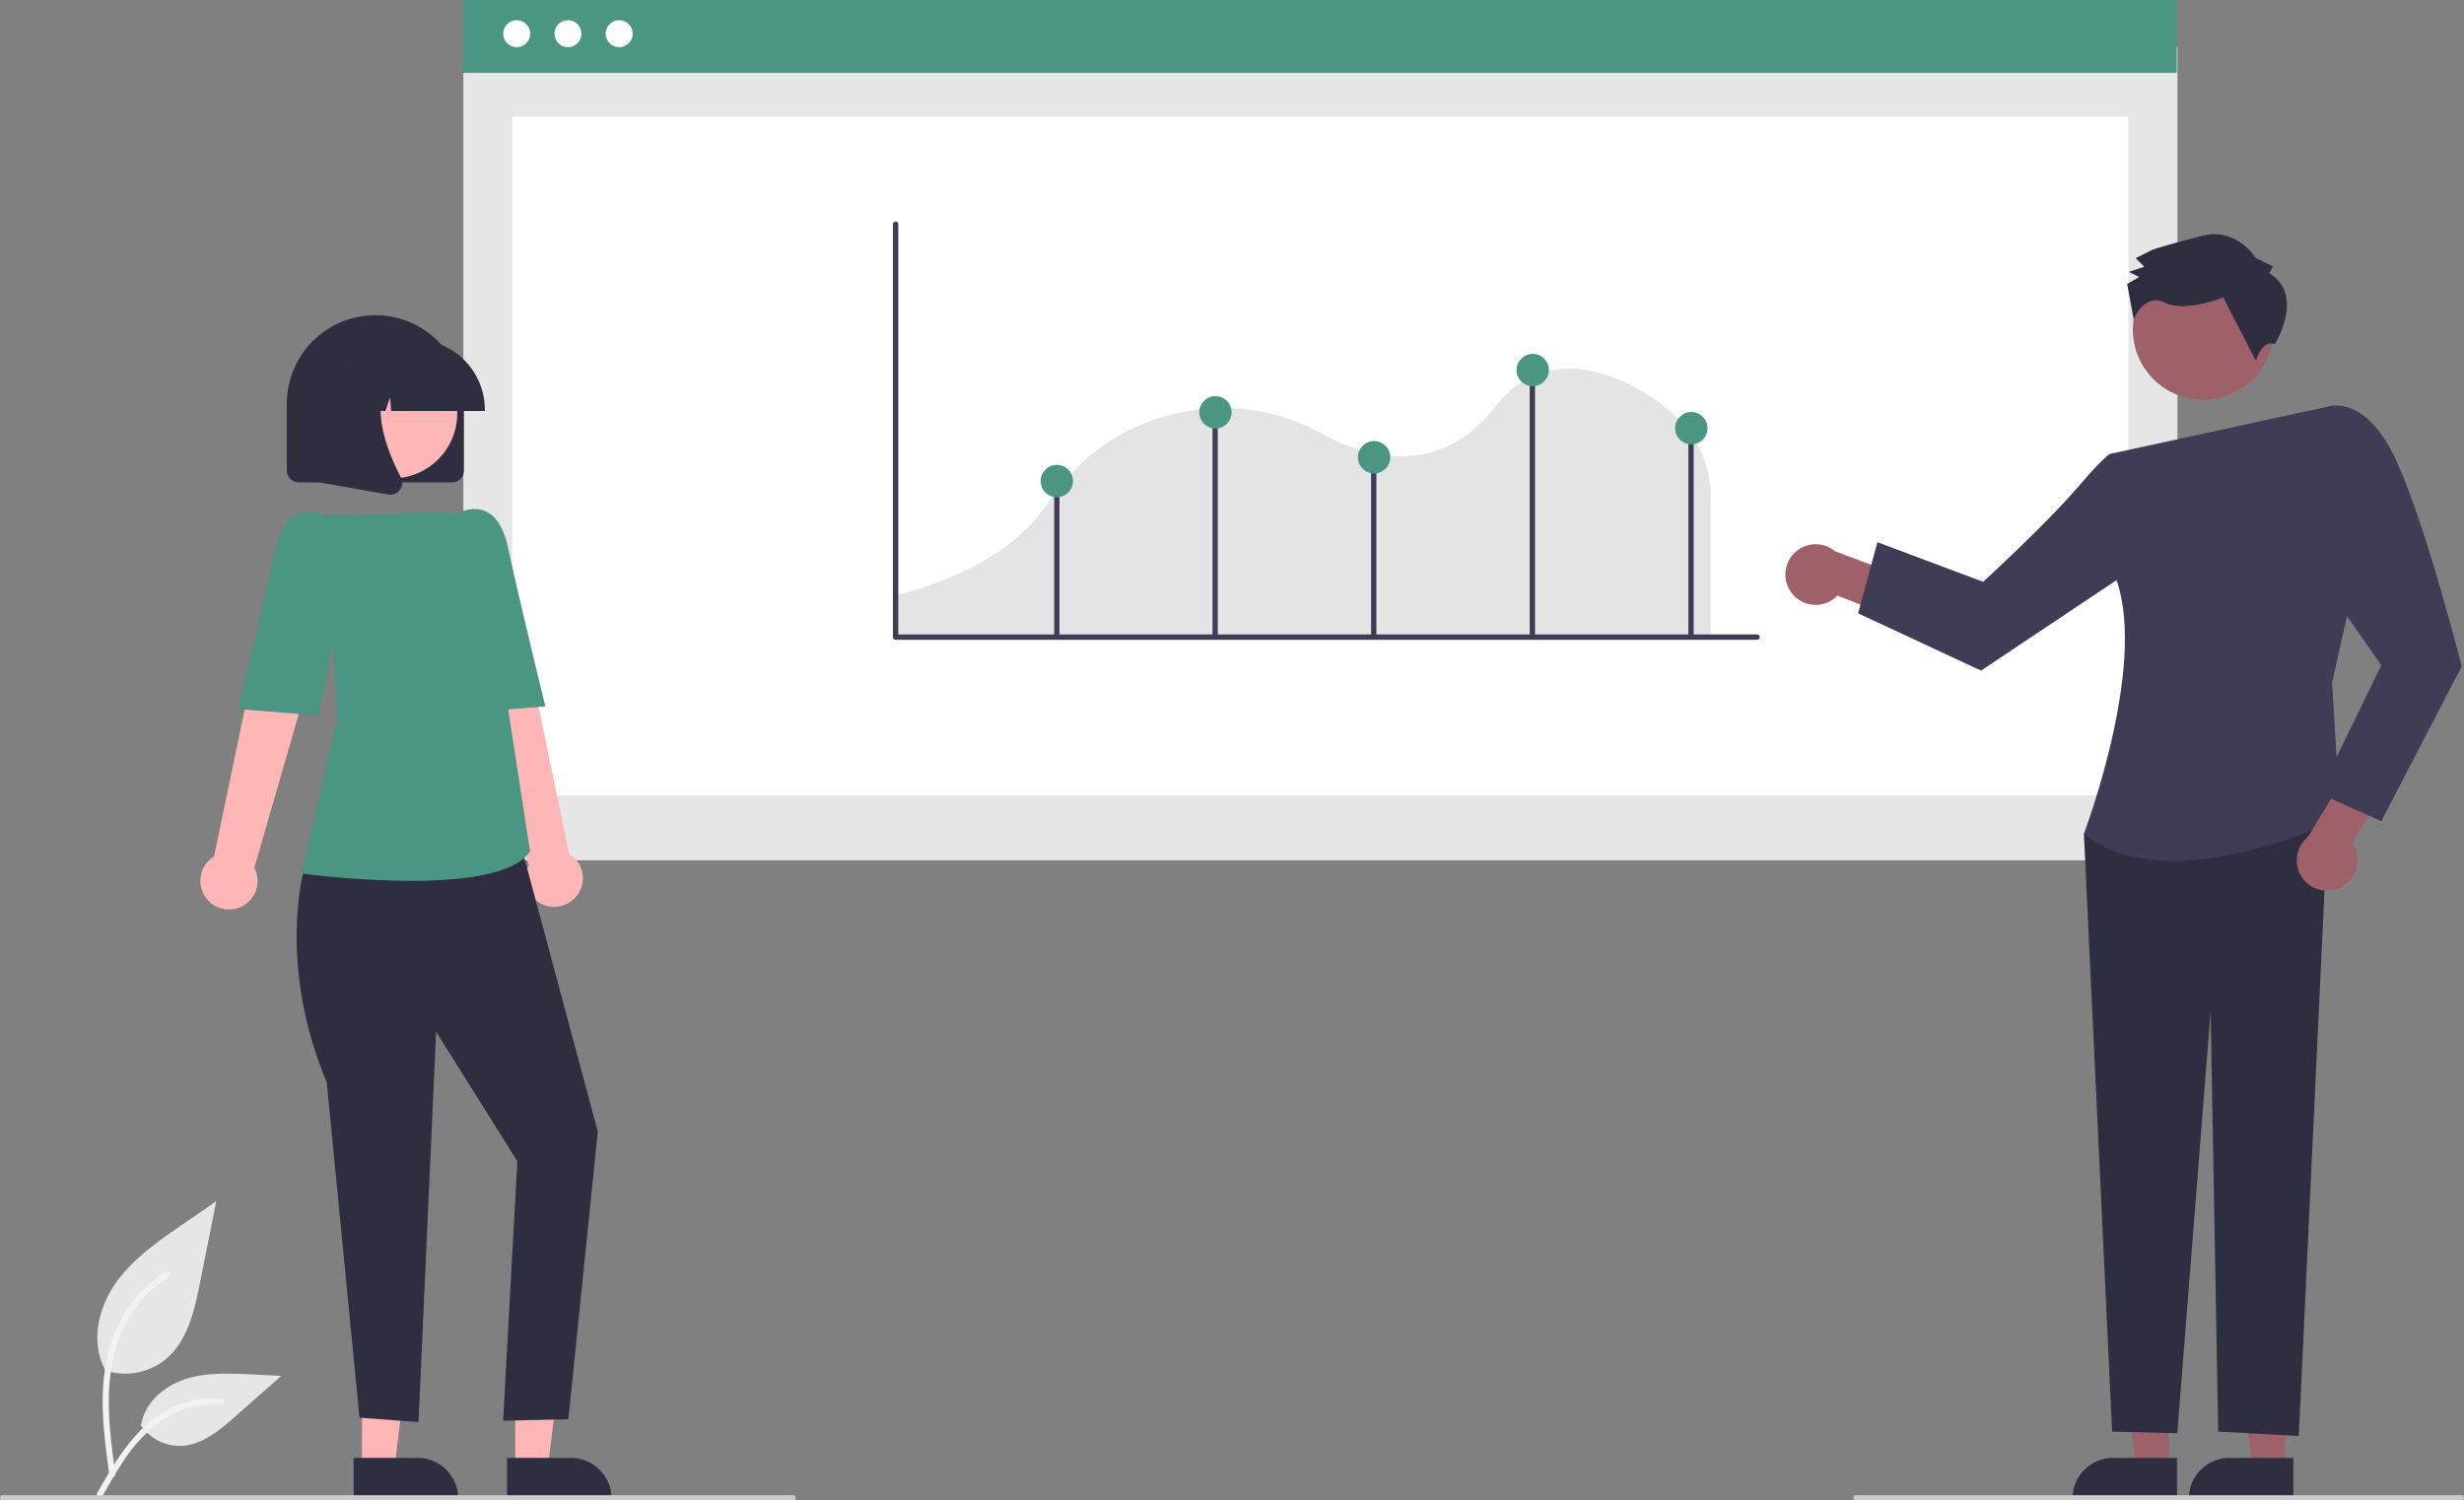 <svg id="Group_597" data-name="Group 597" xmlns="http://www.w3.org/2000/svg" width="593.018" height="361.147" viewBox="0 0 593.018 361.147">
  <rect x="0" y="0" width="593.018" height="361.147" fill="#808080" stroke="none"/>
  <path id="Path_438" data-name="Path 438" d="M172.448,661.222a15.407,15.407,0,0,0,14.878-2.621c5.211-4.374,6.845-11.578,8.174-18.25l3.932-19.735-8.232,5.668c-5.92,4.076-11.974,8.284-16.073,14.188s-5.887,13.965-2.595,20.354" transform="translate(-147.393 -331.482)" fill="#e6e6e6"/>
  <path id="Path_439" data-name="Path 439" d="M174.453,696.11c-1.036-7.549-2.1-15.195-1.374-22.825.646-6.776,2.713-13.393,6.922-18.821a31.31,31.31,0,0,1,8.033-7.279c.8-.507,1.542.766.743,1.271A29.765,29.765,0,0,0,177,662.662c-2.563,6.52-2.975,13.627-2.533,20.552.267,4.188.834,8.349,1.4,12.5a.762.762,0,0,1-.514.905.74.74,0,0,1-.905-.514Z" transform="translate(-148.126 -341.103)" fill="#f2f2f2"/>
  <path id="Path_442" data-name="Path 442" d="M187.1,698.089a11.342,11.342,0,0,0,9.882,5.1c5-.237,9.174-3.728,12.927-7.044l11.1-9.8-7.349-.352c-5.285-.253-10.707-.491-15.74,1.141s-9.676,5.552-10.6,10.763" transform="translate(-153.312 -355.194)" fill="#e6e6e6"/>
  <path id="Path_443" data-name="Path 443" d="M170.717,717.943c4.988-8.826,10.774-18.635,21.112-21.771a23.558,23.558,0,0,1,8.88-.917c.943.082.707,1.535-.234,1.454a21.887,21.887,0,0,0-14.171,3.749,36.834,36.834,0,0,0-9.74,10.511c-1.613,2.456-3.058,5.017-4.5,7.574C171.6,719.36,170.25,718.77,170.717,717.943Z" transform="translate(-147.319 -358.597)" fill="#f2f2f2"/>
  <rect id="Rectangle_62" data-name="Rectangle 62" width="412.546" height="195.76" transform="translate(111.51 11.31)" fill="#e6e6e6"/>
  <rect id="Rectangle_75" data-name="Rectangle 75" width="388.952" height="163.329" transform="translate(123.308 28.097)" fill="#fff"/>
  <rect id="Rectangle_80" data-name="Rectangle 80" width="412.546" height="17.526" transform="translate(111.335)" fill="#4b9583"/>
  <circle id="Ellipse_90" data-name="Ellipse 90" cx="3.248" cy="3.248" r="3.248" transform="translate(121.11 4.858)" fill="#fff"/>
  <circle id="Ellipse_91" data-name="Ellipse 91" cx="3.248" cy="3.248" r="3.248" transform="translate(133.44 4.858)" fill="#fff"/>
  <circle id="Ellipse_92" data-name="Ellipse 92" cx="3.248" cy="3.248" r="3.248" transform="translate(145.771 4.858)" fill="#fff"/>
  <path id="Path_452" data-name="Path 452" d="M472.167,370.128H668.748V336.434a26.679,26.679,0,0,0-8.183-19l-.053-.052c-3.511-3.523-15.245-12.464-27.385-11.706-6.413.4-11.9,3.49-16.319,9.186-13.743,17.738-31.8,11.75-41.334,6.6a49.228,49.228,0,0,0-25.517-6.328c-11.941.467-28.749,4.866-41.006,23.172-4.682,6.986-14.863,16.469-36.783,22.042Z" transform="translate(-256.996 -216.916)" fill="#e4e4e4"/>
  <path id="Path_453" data-name="Path 453" d="M679.716,350.684H472.391a.649.649,0,0,1-.649-.649V250.664a.649.649,0,0,1,1.3,0v98.722H679.716a.649.649,0,1,1,0,1.3Z" transform="translate(-256.842 -196.689)" fill="#3f3d56"/>
  <rect id="Rectangle_134" data-name="Rectangle 134" width="1.273" height="37.3" transform="translate(253.713 115.782)" fill="#3f3d56"/>
  <rect id="Rectangle_135" data-name="Rectangle 135" width="1.273" height="54.721" transform="translate(291.812 98.361)" fill="#3f3d56"/>
  <rect id="Rectangle_136" data-name="Rectangle 136" width="1.273" height="43.267" transform="translate(329.989 109.814)" fill="#3f3d56"/>
  <rect id="Rectangle_137" data-name="Rectangle 137" width="1.273" height="64.265" transform="translate(368.166 88.817)" fill="#3f3d56"/>
  <rect id="Rectangle_138" data-name="Rectangle 138" width="1.273" height="49.63" transform="translate(406.343 103.451)" fill="#3f3d56"/>
  <circle id="Ellipse_21" data-name="Ellipse 21" cx="3.893" cy="3.893" r="3.893" transform="translate(288.634 95.345)" fill="#4b9583"/>
  <circle id="Ellipse_22" data-name="Ellipse 22" cx="3.893" cy="3.893" r="3.893" transform="translate(364.988 85.165)" fill="#4b9583"/>
  <circle id="Ellipse_23" data-name="Ellipse 23" cx="3.893" cy="3.893" r="3.893" transform="translate(326.811 106.162)" fill="#4b9583"/>
  <circle id="Ellipse_24" data-name="Ellipse 24" cx="3.893" cy="3.893" r="3.893" transform="translate(250.456 111.889)" fill="#4b9583"/>
  <circle id="Ellipse_25" data-name="Ellipse 25" cx="3.893" cy="3.893" r="3.893" transform="translate(403.165 99.163)" fill="#4b9583"/>
  <path id="Path_454" data-name="Path 454" d="M136.912,538.27h7.8l3.711-30.089H136.911Z" transform="translate(-49.797 -184.833)" fill="#ffb6b6"/>
  <path id="Path_455" data-name="Path 455" d="M267.785,717.674h15.363a9.791,9.791,0,0,1,9.79,9.79v.318H267.786Z" transform="translate(-182.66 -366.783)" fill="#2f2e41"/>
  <path id="Path_456" data-name="Path 456" d="M194.912,538.27h7.8l3.711-30.089H194.911Z" transform="translate(-70.892 -184.833)" fill="#ffb6b6"/>
  <path id="Path_457" data-name="Path 457" d="M325.785,717.674h15.363a9.791,9.791,0,0,1,9.79,9.79v.318H325.786Z" transform="translate(-203.755 -366.783)" fill="#2f2e41"/>
  <path id="Path_458" data-name="Path 458" d="M335.717,464.73a6.835,6.835,0,0,0-1.6-10.359l-12.695-60.949-13.83,5.449,16.827,58.2a6.872,6.872,0,0,0,11.3,7.661Z" transform="translate(-197.138 -248.848)" fill="#ffb6b6"/>
  <path id="Path_459" data-name="Path 459" d="M253.557,484.777l-5.75,5.837s-6.165,22.59,5.632,50.451l7.89,80.776,14.2,1.069,4.238-93.977,19.553,31.194L295.9,622.575l15.692-.361,7.092-69.2-19.368-72.208Z" transform="translate(-174.808 -280.632)" fill="#2f2e41"/>
  <path id="Path_460" data-name="Path 460" d="M274.361,448.625a220.115,220.115,0,0,1-25.9-1.71l-.346-.046,8.569-37.659-2.95-48.454L281.6,359.8a10.238,10.238,0,0,1,10.5,8.758l5.7,38.658,5.275,34.3-.071.1C299.216,447.175,286.542,448.625,274.361,448.625Z" transform="translate(-175.507 -236.618)" fill="#4b9583"/>
  <path id="Path_461" data-name="Path 461" d="M296.752,367.439l5.661-7.1s9.924-6.787,13.065,7.756,8.976,38.152,8.976,38.152l-19.405,1.571Z" transform="translate(-193.195 -236.242)" fill="#4b9583"/>
  <path id="Path_462" data-name="Path 462" d="M211.472,465.73a6.835,6.835,0,0,1,1.6-10.359l12.695-60.949,13.83,5.449-16.827,58.2a6.872,6.872,0,0,1-11.3,7.661Z" transform="translate(-161.56 -249.212)" fill="#ffb6b6"/>
  <path id="Path_463" data-name="Path 463" d="M251.649,368.439l-5.661-7.1s-9.924-6.787-13.065,7.756-8.976,38.152-8.976,38.152l19.405,1.571Z" transform="translate(-166.715 -236.605)" fill="#4b9583"/>
  <path id="Path_464" data-name="Path 464" d="M282.246,325.754h-36.9a2.867,2.867,0,0,1-2.863-2.863V306.984a21.316,21.316,0,1,1,42.631,0v15.907a2.866,2.866,0,0,1-2.863,2.863Z" transform="translate(-173.455 -209.657)" fill="#2f2e41"/>
  <circle id="Ellipse_26" data-name="Ellipse 26" cx="15.628" cy="15.628" r="15.628" transform="translate(78.786 83.883)" fill="#ffb6b6"/>
  <path id="Path_465" data-name="Path 465" d="M296.309,311.848H273.742l-.231-3.24-1.157,3.24h-3.475l-.459-6.421-2.293,6.421H259.4v-.318a16.881,16.881,0,0,1,16.861-16.862h3.182a16.881,16.881,0,0,1,16.862,16.862Z" transform="translate(-179.611 -212.93)" fill="#2f2e41"/>
  <path id="Path_466" data-name="Path 466" d="M271.913,336.032a2.923,2.923,0,0,1-.507-.045l-16.524-2.915V305.763h18.19l-.45.525c-6.266,7.307-1.545,19.156,1.826,25.569a2.821,2.821,0,0,1-.224,2.995A2.852,2.852,0,0,1,271.913,336.032Z" transform="translate(-177.967 -216.965)" fill="#2f2e41"/>
  <path id="Path_467" data-name="Path 467" d="M857.743,538.27h-7.8l-3.711-30.089h11.514Z" transform="translate(-307.786 -184.833)" fill="#9e616a"/>
  <path id="Path_468" data-name="Path 468" d="M987.072,727.781H961.919v-.318a9.79,9.79,0,0,1,9.789-9.79h15.364Z" transform="translate(-435.126 -366.783)" fill="#2f2e41"/>
  <path id="Path_469" data-name="Path 469" d="M813.743,538.27h-7.8l-3.711-30.089h11.514Z" transform="translate(-291.783 -184.833)" fill="#9e616a"/>
  <path id="Path_470" data-name="Path 470" d="M943.072,727.781H917.919v-.318a9.79,9.79,0,0,1,9.789-9.79h15.364Z" transform="translate(-419.123 -366.783)" fill="#2f2e41"/>
  <path id="Path_471" data-name="Path 471" d="M810.725,383.68a7.251,7.251,0,0,0,11.093.76l15.435,6.028,5.951-8.487-21.917-8.206a7.291,7.291,0,0,0-10.562,9.9Z" transform="translate(-379.618 -241.08)" fill="#9e616a"/>
  <path id="Path_472" data-name="Path 472" d="M808.552,304.925l-20.323,6.629,6.789,143.925,15.684.388,8.027-101.5,1.823,101.1,19.393,1.069,7.149-151.611Z" transform="translate(-286.69 -110.906)" fill="#2f2e41"/>
  <path id="Path_473" data-name="Path 473" d="M928.839,331.315,981,319.982l5.8,44.912-4.83,21.459,1.935,32.612s-41.243,20.527-61.675,3.82c0,0,16.422-43.134,6.9-63.326Z" transform="translate(-420.69 -222.137)" fill="#3f3d56"/>
  <path id="Path_474" data-name="Path 474" d="M906.812,344.137l-9.033-6.353s-.534-.739-8.061,8.061-22.8,22.8-22.8,22.8L841.468,359.1l-4.637,17.132,29.58,13.784,41.878-27.968Z" transform="translate(-389.63 -228.607)" fill="#3f3d56"/>
  <path id="Path_475" data-name="Path 475" d="M1013.2,483.584a7.251,7.251,0,0,0,2.813-10.757l8.8-14.042-7.229-7.428-12.145,20a7.291,7.291,0,0,0,7.764,12.222Z" transform="translate(-449.977 -269.92)" fill="#9e616a"/>
  <path id="Path_476" data-name="Path 476" d="M1001.81,328.689l8.135-8.848s9.065-3.157,16.471,13.155,15.678,49.4,15.678,49.4l-19.34,37.253-15.02-6.711,15.02-30.8-15.9-22.813Z" transform="translate(-449.635 -221.997)" fill="#3f3d56"/>
  <circle id="Ellipse_27" data-name="Ellipse 27" cx="16.931" cy="16.931" r="16.931" transform="translate(507.277 72.569) rotate(-28.663)" fill="#9e616a"/>
  <path id="Path_477" data-name="Path 477" d="M972.822,264.2l.821-1.652-4.13-2.052s-4.556-7.413-12.8-5.33-11.954,3.33-11.954,3.33l-4.12,2.073,2.068,2.057L939,263.869l2.478,1.231-2.883,1.657,1.552,8.5s2.578-6.444,7.534-3.981S961.7,270,961.7,270l7.876,15.242s1.625-5.343,4.522-3.918C974.1,281.323,981.5,269.537,972.822,264.2Z" transform="translate(-426.642 -198.427)" fill="#2f2e41"/>
  <path id="Path_478" data-name="Path 478" d="M324.886,733.066H134.636a.636.636,0,0,1,0-1.273H324.886a.636.636,0,1,1,0,1.273Z" transform="translate(-134 -371.919)" fill="#cacaca"/>
  <path id="Path_479" data-name="Path 479" d="M981.346,733.066H835.636a.636.636,0,1,1,0-1.273H981.346a.636.636,0,0,1,0,1.273Z" transform="translate(-388.964 -371.919)" fill="#cacaca"/>
</svg>
